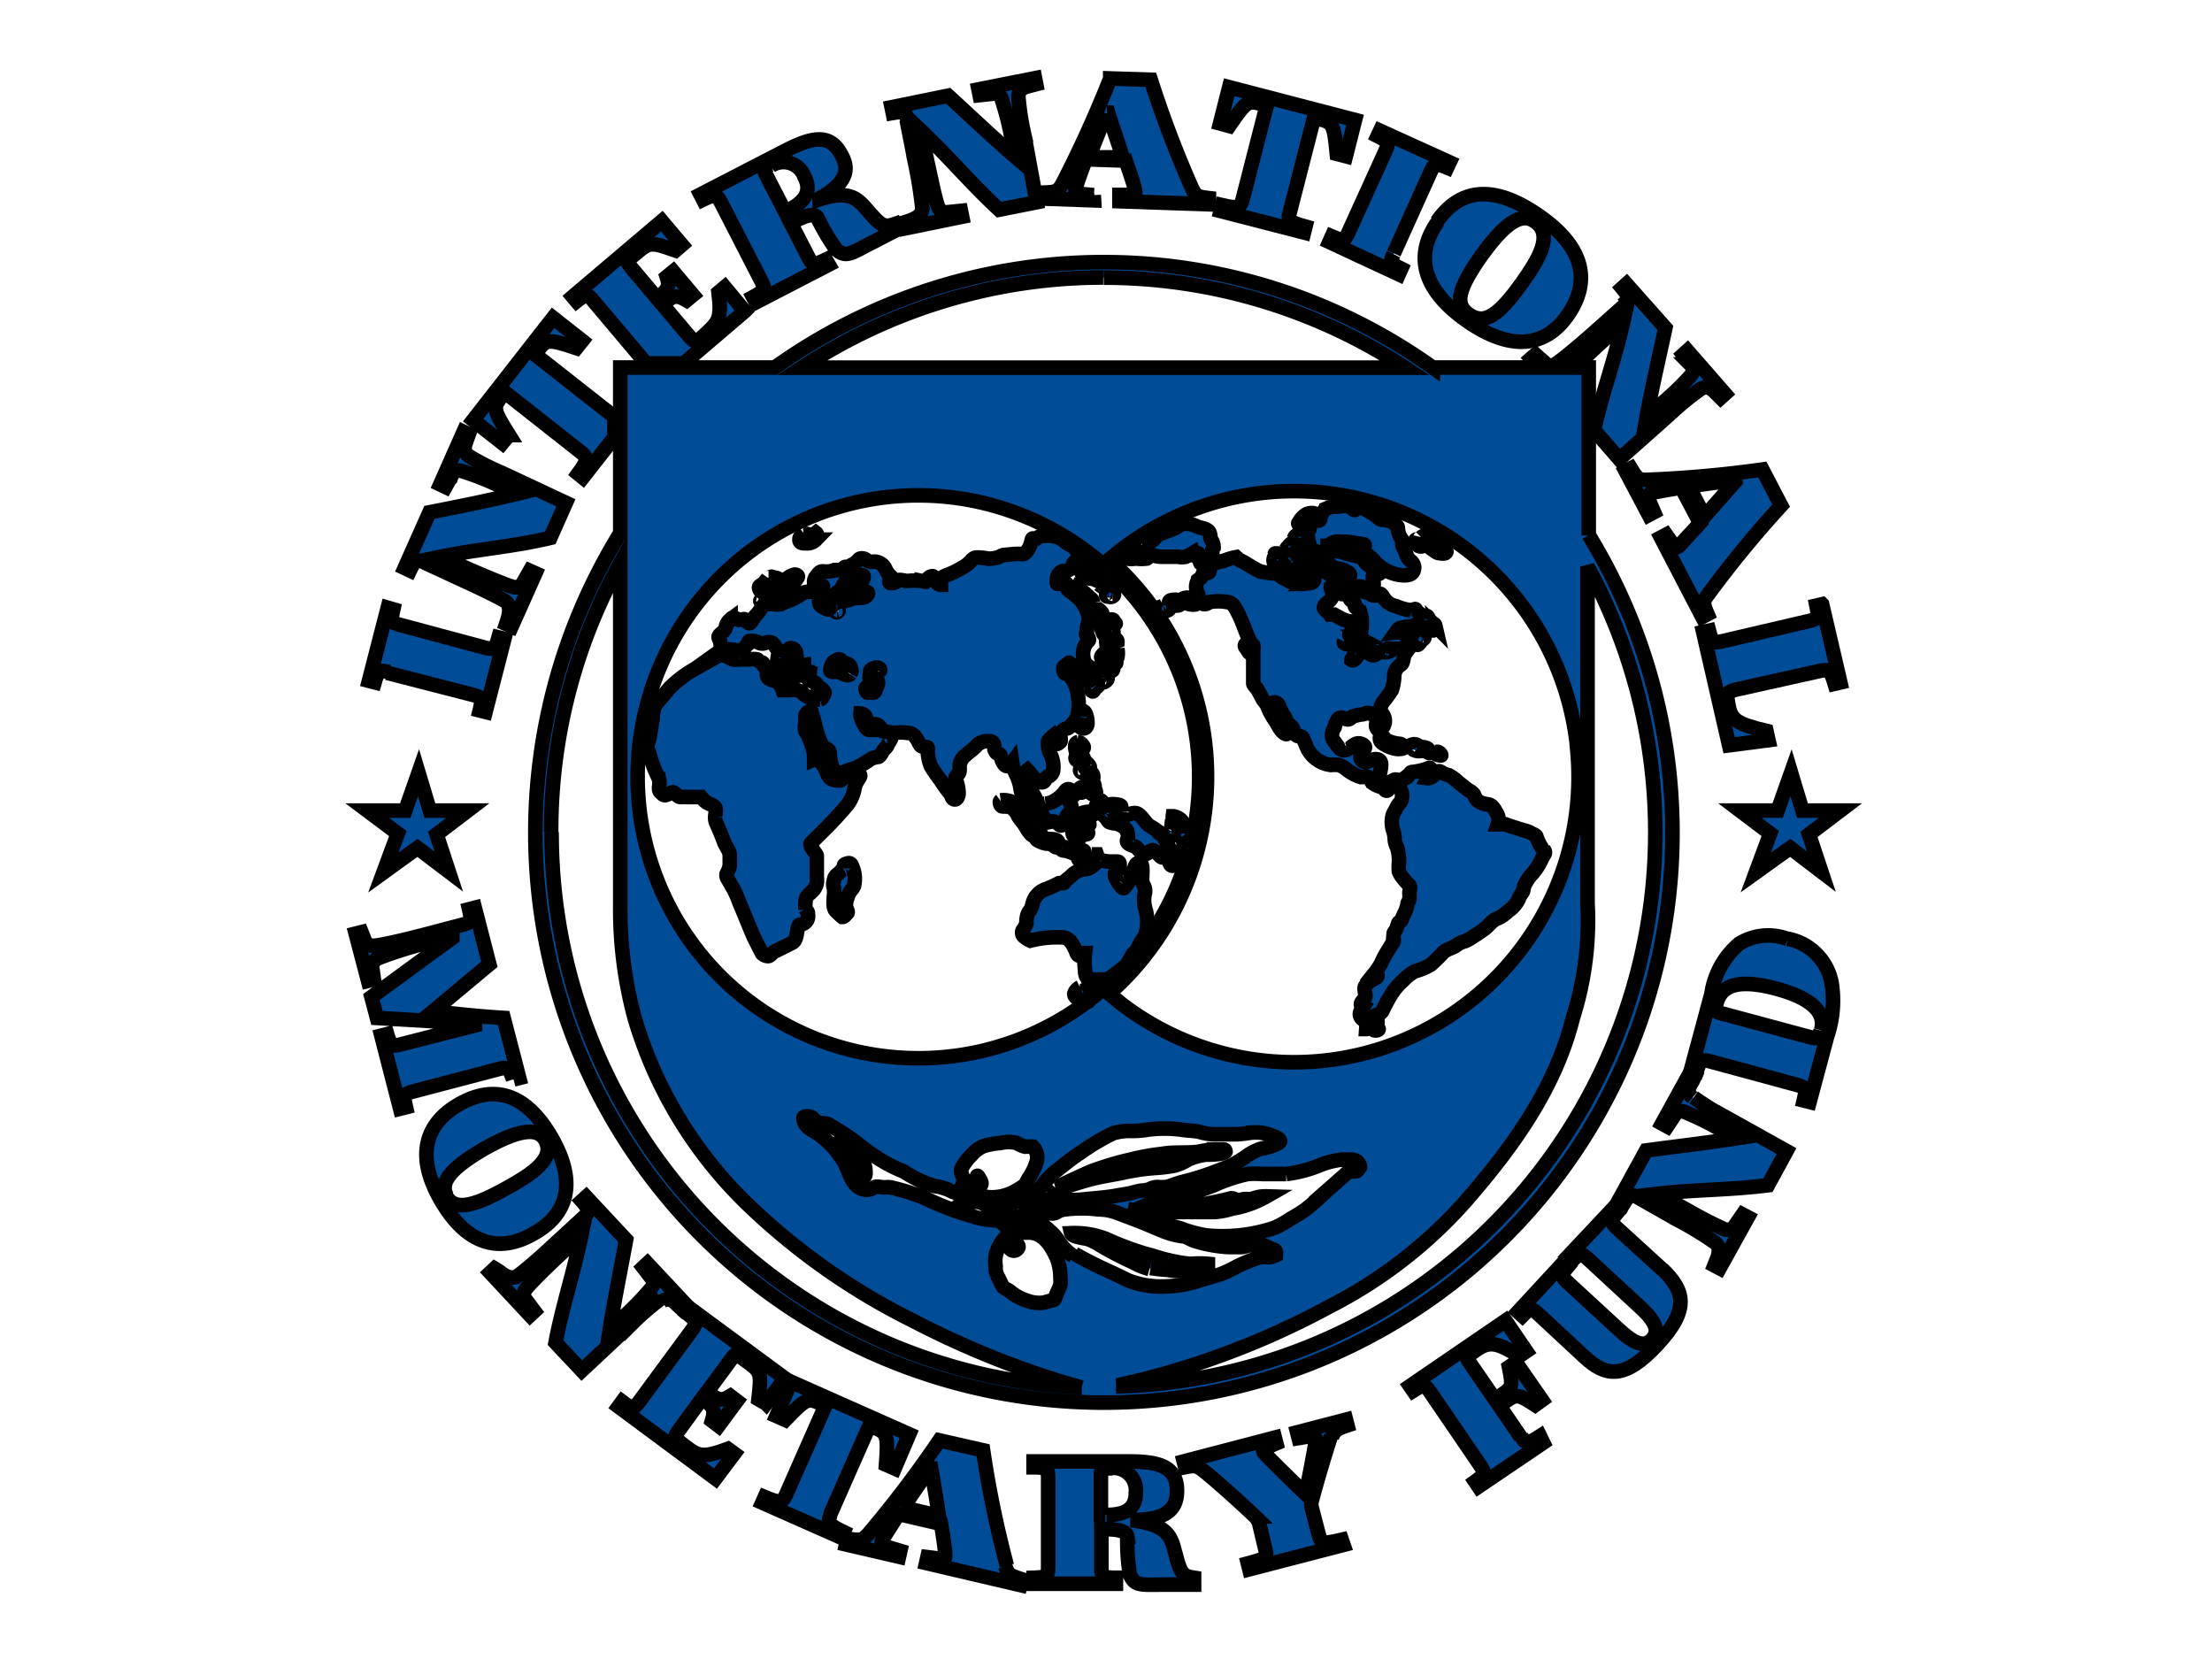 <?xml version="1.0" encoding="UTF-8"?>
<svg width="640" height="480" xmlns="http://www.w3.org/2000/svg" xmlns:svg="http://www.w3.org/2000/svg" xmlns:xlink="http://www.w3.org/1999/xlink">
 <!-- Created with SVG-edit - http://svg-edit.googlecode.com/ -->
 <title>test svg xdr</title>
 <defs>
  <symbol id="svg_3" xmlns:xlink="http://www.w3.org/1999/xlink" xmlns="http://www.w3.org/2000/svg">
   <defs>
    <style>.cls-1 {
                fill: none;
            }

            .cls-2 {
                clip-path: url(#clip-path);
            }

            .cls-3 {
                fill: #004c97;
            }

            .cls-4 {
                fill: url(#linear-gradient);
            }

            .cls-5 {
                fill: url(#linear-gradient-2);
            }

            .cls-6 {
                fill: url(#linear-gradient-3);
            }</style>
   </defs>
   <title>Artboard 1</title>
   <g class="cls-2">
    <g id="svg_2">
     <path d="m254.68,74.1l0.39,-0.1l-1.07,-4.11c-1.72,-0.1 -3.24,-0.28 -4.86,-0.44l0,0c1.21,-1 2.7,-2.26 3.88,-3.23l-1,-3.87l-0.39,0.1c0.19,0.81 0.12,0.92 -0.49,1.07l-2.67,0.7c-1.07,0.28 -2.78,0.68 -3.25,0.72s-0.62,-0.06 -0.76,-0.39l-0.21,-0.53l-0.4,0.1l0.85,3.23l0.4,-0.1l-0.09,-0.63a0.67,0.67 0 0 1 0.44,-0.84l0,0a30.27,30.27 0 0 1 3.15,-1l1.88,-0.49l0,0.12l-5.55,4.05l0.38,1.43l6.73,0.39l0,0.12l-5.09,1.3c-0.61,0.16 -0.7,0.1 -0.94,-0.7l-0.4,0.1l1.29,5l0.4,-0.1c-0.19,-0.81 -0.13,-0.9 0.47,-1.07l5.88,-1.54c0.61,-0.16 0.71,-0.12 1,0.7" class="cls-3"/>
     <path d="m256,84.68c2.38,-1.29 3.08,-3.49 1.29,-6.6s-4,-3.61 -6.32,-2.3s-3.06,3.51 -1.28,6.58s4,3.63 6.33,2.31m-5.91,-2.58c-0.49,-0.88 0.08,-1.81 2.58,-3.26c2.79,-1.57 3.76,-1.29 4.17,-0.57c0.7,1.29 -1,2.36 -2.65,3.27c-2.43,1.36 -3.61,1.53 -4.16,0.54" class="cls-3"/>
     <path d="m276.4,103.87l2.7,-6.1l0.41,0.18c0.79,0.35 0.87,0.49 0.72,2.51l0.59,0.26l1,-2.34l-8.11,-3.59l-1,2.34l0.61,0.27c1.41,-1.47 1.55,-1.51 2.34,-1.16l0.41,0.18l-2.7,6.1c-0.26,0.58 -0.5,0.56 -1.46,0.16l-0.17,0.38l5.41,2.39l0.17,-0.38c-0.94,-0.45 -1.15,-0.62 -0.89,-1.2" class="cls-3"/>
     <path d="m288.52,107.37a70,70 0 0 1 -1.63,-7.89l-3,-0.68a74.79,74.79 0 0 1 -4.92,6.46c-0.39,0.38 -0.5,0.41 -1.39,0.26l-0.09,0.4l3.63,0.84l0.09,-0.4l-0.93,-0.28c-0.39,-0.12 -0.43,-0.27 -0.25,-0.57s0.63,-1 1.06,-1.67l2.91,0.67c0.1,0.56 0.23,1.43 0.28,1.91s0,0.52 -0.4,0.47l-0.81,-0.1l-0.09,0.4l6.46,1.51l0.09,-0.4c-0.9,-0.28 -0.93,-0.36 -1.12,-0.9m-7,-4c0.49,-0.76 1.36,-2 1.83,-2.67l0.09,0c0.17,1 0.4,2.39 0.53,3.23l-2.45,-0.56z" class="cls-3"/>
     <path d="m310.81,98.6c0.18,-0.53 0.44,-0.62 1.07,-0.83l-0.1,-0.39l-3.35,0.87l0.1,0.39l0.85,-0.14c0.3,0 0.36,0.1 0.31,0.43s-0.38,2.17 -0.68,3.53l0,0c-0.85,-0.8 -2.26,-2.2 -2.76,-2.71c-0.19,-0.19 -0.21,-0.35 0,-0.43l0.75,-0.32l-0.1,-0.39l-6.25,1.63l0.1,0.39c0.61,-0.12 0.77,-0.12 1.17,0.18c0.74,0.56 2.65,2.27 3.61,3.19a1.11,1.11 0 0 1 0.31,0.54l0.4,1.68c0.16,0.59 0.09,0.66 -1.19,1l0.1,0.4l6.46,-1.67l-0.12,-0.35c-1.29,0.3 -1.39,0.27 -1.57,-0.32l-0.47,-1.8a1,1 0 0 1 0,-0.61c0.34,-1.29 1,-3.49 1.29,-4.34" class="cls-3"/>
     <path d="m323.77,98.58l-1.47,-2.15l0.58,-0.4c0.62,-0.43 0.85,-0.32 1.88,0.35l0.47,-0.34l-1.8,-2.58l-0.47,0.32c0.26,1.29 0.23,1.39 -0.4,1.83l-0.56,0.39l-1.78,-2.58c-0.19,-0.27 -0.17,-0.35 0.18,-0.59l0.36,-0.25c1,-0.7 1.61,-0.3 2.92,0.44l0.47,-0.32l-1.43,-2.09l-6.55,4.47l0.22,0.32c0.71,-0.45 0.81,-0.41 1.17,0.1l3.42,5c0.36,0.52 0.34,0.63 -0.34,1.12l0.23,0.34l4.44,-3l-0.22,-0.45c-0.88,0.57 -1,0.54 -1.29,0" class="cls-3"/>
     <path d="m333.49,87.11l-3.09,-2.81c-0.47,-0.43 -0.47,-0.54 0,-1.1l-0.3,-0.27l-3.1,3.29l0.3,0.27c0.53,-0.53 0.63,-0.52 1.1,-0.09l3.5,3.23c1.11,1 1.41,1.68 0.88,2.25s-1.2,0.34 -2.32,-0.7l-3.46,-3.18c-0.47,-0.43 -0.47,-0.54 0,-1.1l-0.3,-0.27l-3.12,3.37l0.3,0.27c0.53,-0.54 0.65,-0.53 1.11,-0.1l3.14,2.91c1.47,1.38 2.76,1.57 5,-0.83s1.9,-3.68 0.35,-5.17" class="cls-3"/>
     <path d="m342.08,64.49a3.79,3.79 0 0 0 -3.33,0.32a5.54,5.54 0 0 0 -1.9,3.42l-1.41,5.23l0.39,0.1c0.25,-0.8 0.35,-0.85 1,-0.68l5.88,1.59c0.61,0.17 0.66,0.26 0.47,1.07l0.4,0.1l1.2,-4.47a7.65,7.65 0 0 0 0.3,-3.75a3.79,3.79 0 0 0 -3,-2.95m2.26,6.28c-0.13,0.49 -0.31,0.58 -0.67,0.47l-6.3,-1.69c-0.27,-0.08 -0.28,-0.23 -0.17,-0.65c0.34,-1.29 1.59,-1.65 4.07,-1c3.14,0.84 3.32,2.05 3.1,2.86" class="cls-3"/>
     <path d="m246,46.27l5.89,1.51c0.61,0.16 0.67,0.25 0.47,1.07l0.4,0.1l1.29,-5l-0.4,-0.1c-0.23,0.83 -0.32,0.85 -0.94,0.7l-5.79,-1.55c-0.61,-0.16 -0.68,-0.23 -0.49,-1.07l-0.38,-0.11l-1.29,5l0.39,0.1c0.23,-0.8 0.34,-0.85 1,-0.7" class="cls-3"/>
     <path d="m254.37,30c-1.09,-1.73 -1.09,-1.87 -0.56,-2.58l0.27,-0.35l5.24,4.12c0.49,0.39 0.41,0.62 -0.21,1.46l0.32,0.26l2.17,-2.76l0,-1.42l-0.22,-0.14l-5.24,-4.11l0.27,-0.35c0.53,-0.68 0.68,-0.71 2.58,-0.08l0.4,-0.5l-2,-1.57l-5.48,7l2,1.57l0.46,-0.55z" class="cls-3"/>
     <path d="m294.48,13.59l-0.89,-0.09c-0.36,0 -0.43,-0.18 -0.32,-0.52s0.39,-1.14 0.67,-1.85l2.73,0.09c0.18,0.52 0.45,1.29 0.59,1.82s0.08,0.5 -0.28,0.53l-0.74,0l0,0.43l6.14,0.21l0,-0.42c-0.87,-0.1 -0.9,-0.17 -1.16,-0.67a73.12,73.12 0 0 1 -2.83,-7.43l-2.78,-0.09a78.2,78.2 0 0 1 -3.32,7.28c-0.28,0.44 -0.39,0.5 -1.21,0.53l0,0.41l3.42,0.12l-0.02,-0.35zm0.9,-5.65l0.08,0c0.31,1 0.77,2.28 1,3.06l-2.31,0c0.31,-0.84 0.88,-2.22 1.19,-3" class="cls-3"/>
     <path d="m305.88,7.32l0.47,0.1l-1.66,6.46c-0.16,0.61 -0.41,0.62 -1.41,0.39l-0.1,0.4l5.72,1.47l0.1,-0.4c-1,-0.28 -1.29,-0.43 -1.07,-1l1.66,-6.46l0.44,0.12c0.84,0.22 0.93,0.35 1.12,2.36l0.62,0.16l0.63,-2.48l-8.63,-2.24l-0.63,2.48l0.63,0.17c1.15,-1.68 1.29,-1.74 2.11,-1.53" class="cls-3"/>
     <path d="m315.06,17.57l2.52,-5.57c0.26,-0.57 0.35,-0.63 1.14,-0.3l0.17,-0.36l-4.77,-2.16l-0.17,0.36c0.75,0.38 0.79,0.47 0.52,1.06l-2.52,5.53c-0.26,0.57 -0.36,0.61 -1.14,0.28l-0.17,0.38l4.76,2.21l0.17,-0.38c-0.76,-0.38 -0.79,-0.47 -0.53,-1" class="cls-3"/>
     <path d="m318.08,15.4c-1.57,2.2 -1.16,4.56 1.94,6.75s5.48,1.82 7,-0.39s1.19,-4.56 -2,-6.77s-5.45,-1.82 -7,0.4m3.13,2.23c1.86,-2.58 2.88,-2.75 3.61,-2.22c1.29,0.89 0.18,2.65 -0.89,4.16c-1.62,2.27 -2.58,2.91 -3.63,2.21s-0.8,-1.74 0.9,-4.15" class="cls-3"/>
     <path d="m332.38,33.07c-0.53,0 -0.63,-0.09 -1.06,-0.79l-0.36,0.19l1.59,3l0.36,-0.19l-0.35,-0.81c-0.14,-0.34 0,-0.47 0.28,-0.53s1.17,-0.22 1.94,-0.34l1.29,2.42c-0.36,0.41 -1,1.07 -1.29,1.41s-0.4,0.32 -0.61,0l-0.43,-0.61l-0.36,0.19l2.84,5.44l0.36,-0.19c-0.34,-0.81 -0.3,-0.87 0,-1.29a73,73 0 0 1 5.05,-6.14l-1.29,-2.47a78.16,78.16 0 0 1 -8,0.71m6.17,0l0,0.08l-2.14,2.42l-1.07,-2.05c0.88,-0.14 2.36,-0.34 3.19,-0.44" class="cls-3"/>
     <path d="m344.44,41.58l-0.39,0.09c0.17,0.83 0.09,0.92 -0.52,1.06l-5.93,1.38c-0.62,0.14 -0.71,0.09 -0.92,-0.72l-0.4,0.09l1.78,7.75l2.7,-0.35l-0.14,-0.63c-2,-0.47 -2.4,-0.76 -2.58,-1.65s-0.16,-1 0.45,-1.17l5.81,-1.29c0.62,-0.14 0.74,0 1,0.88l0.39,-0.09l-1.25,-5.35z" class="cls-3"/>
     <path d="m272,96.28l1.29,-1.73l-6.46,-4.75l-0.23,0.32c0.66,0.52 0.67,0.63 0.3,1.15l-3.6,4.88c-0.38,0.5 -0.47,0.53 -1.17,0l-0.25,0.34l6.65,4.92l1.29,-1.71l-0.44,-0.32c-1.68,0.62 -2,0.52 -2.86,-0.13s-0.87,-0.66 -0.45,-1.21l1.55,-2.12l0,0c0.72,0.53 0.92,0.68 0.67,1.54l0.45,0.34l1.26,-1.7l-0.45,-0.34c-0.67,0.41 -0.87,0.25 -1.59,-0.28l0,0l1.69,-2.29c0.23,-0.31 0.28,-0.34 0.62,-0.09l0.41,0.3c1,0.71 1,0.79 0.8,2.58l0.52,0.3z" class="cls-3"/>
     <path d="m270.54,21.53l-1.37,-1.65l-0.43,0.36c0.22,1.78 0,2 -0.79,2.75s-0.84,0.7 -1.29,0.17l-1.76,-2.08l0,0c0.68,-0.58 0.88,-0.74 1.65,-0.3l0.44,-0.36l-1.36,-1.61l-0.44,0.36c0.25,0.75 0,0.9 -0.65,1.49l0,0l-1.83,-2.17c-0.25,-0.3 -0.26,-0.35 0,-0.62l0.39,-0.32c0.92,-0.77 1,-0.77 2.69,-0.18l0.44,-0.38l-1.38,-1.63l-6.11,5.17l0.26,0.31c0.66,-0.52 0.77,-0.5 1.17,0l3.6,4.26l2.58,0l4.19,-3.57z" class="cls-3"/>
     <path d="m268.89,14.05l2.78,5.4c0.28,0.56 0.25,0.67 -0.56,1.11l0.19,0.36l5,-2.58l-0.2,-0.34c-0.84,0.4 -0.93,0.36 -1.21,-0.19l-1.19,-2.31l0.25,-0.13c0.38,-0.19 1.29,-0.67 1.57,-0.25a14.66,14.66 0 0 0 1.29,2.18c0.67,0.58 1,0.28 2.42,-0.45l1.83,-0.94l-0.19,-0.36c-0.74,0.25 -0.92,0.22 -1.91,-0.93c-0.66,-0.75 -1.21,-1.43 -3.28,-0.75l0,-0.07c2,-1.11 2,-2.09 1.47,-3c-0.83,-1.6 -2.25,-1.07 -4,-0.17l-5.65,2.91l0.18,0.35c0.83,-0.4 0.94,-0.35 1.23,0.21m3.42,-2.51a1.53,1.53 0 0 1 2.31,0.75c0.39,0.76 0.31,1.54 -1.06,2.25l-0.27,0.14l-1.31,-2.53c-0.17,-0.34 -0.16,-0.45 0.28,-0.68" class="cls-3"/>
     <path d="m300.06,106.49c-0.25,-1 -0.43,-1.83 -2.58,-2.17l0,-0.08c2.29,-0.06 2.71,-1 2.71,-2c0,-1.81 -1.5,-2 -3.47,-2l-6.37,0l0,0.4c0.92,0 1,0.12 1,0.75l0,6.07c0,0.63 -0.09,0.71 -1,0.74l0,0.41l5.65,0l0,-0.41c-0.93,0 -1,-0.1 -1,-0.74l0,-2.58l0.27,0c0.43,0 1.43,0 1.51,0.5a14.66,14.66 0 0 0 0.17,2.58c0.34,0.83 0.74,0.71 2.36,0.71l2.05,0l0,-0.47c-0.76,-0.12 -0.92,-0.22 -1.29,-1.71m-4.79,-2.58l-0.31,0l0,-2.73c0,-0.38 0.06,-0.47 0.57,-0.47a1.53,1.53 0 0 1 1.82,1.69c0,0.87 -0.44,1.5 -2,1.5" class="cls-3"/>
     <path d="m281.64,8.42l0.59,3a30.09,30.09 0 0 1 0.49,3.08c0,0.49 -0.52,0.7 -0.87,0.83l-0.36,0.12l0.08,0.4l3.88,-0.79l-0.08,-0.4l-0.88,0.09a0.61,0.61 0 0 1 -0.72,-0.47l0,0c-0.16,-0.41 -0.49,-2 -0.71,-3l-0.43,-2.11l0,0c1.91,1.8 3.41,3.61 5.36,5.41l2.57,-0.51l-0.85,-4.63a18.09,18.09 0 0 1 -0.4,-2.58c0,-0.62 0.49,-0.67 0.83,-0.77l0.39,-0.1l-0.08,-0.41l-3.88,0.77l0.08,0.39l0.84,-0.09a0.57,0.57 0 0 1 0.7,0.4a0.13,0.13 0 0 0 0,0.05a20.14,20.14 0 0 1 0.65,2.58l0.27,1.29l0,0c-1.51,-1.29 -3.26,-2.95 -4.62,-4.19l-3.88,0.79l0.08,0.39c0.83,-0.14 0.92,-0.06 1,0.56" class="cls-3"/>
     <path d="m325.06,24.75l-0.28,-0.26l-0.31,0.27l0.23,0.26l0.68,0l-0.32,-0.28" class="cls-3"/>
     <path d="m330.9,21.11l-2.25,2c-0.77,0.68 -1.88,1.61 -2.34,1.93l1.49,0l1.39,-1.29l1.6,-1.46l0,0c-0.58,2.58 -1.41,4.78 -2,7.36l1.74,2l3.53,-3.13a18.09,18.09 0 0 1 2.05,-1.67c0.54,-0.31 0.84,0.09 1.09,0.32l0.28,0.28l0.3,-0.27l-2.58,-2.95l-0.3,0.27l0.5,0.67a0.57,0.57 0 0 1 0,0.8l0,0a20,20 0 0 1 -2,1.91l-1,0.9l0,0c0.36,-2 0.9,-4.3 1.29,-6.11l-2.67,-3l-0.3,0.27c0.54,0.65 0.52,0.76 0,1.17" class="cls-3"/>
     <path d="m335.55,75.34c-0.47,-0.41 -0.19,-0.81 0,-1.12l0.17,-0.36l-0.35,-0.2l-1.91,3.46l0.35,0.19l0.47,-0.7a0.57,0.57 0 0 1 0.75,-0.28l0,0a20.06,20.06 0 0 1 2.34,1.14l1.19,0.66l0,0c-2,0.31 -4.35,0.58 -6.19,0.83l-1.93,3.51l0.35,0.19c0.43,-0.72 0.54,-0.75 1.1,-0.44l2.58,1.46a23.78,23.78 0 0 1 2.66,1.61c0.36,0.32 0.21,0.84 0.06,1.19l-0.14,0.35l0.36,0.19l1.94,-3.49l-0.36,-0.19l-0.5,0.72a0.61,0.61 0 0 1 -0.82,0.26l0,0a30.25,30.25 0 0 1 -2.67,-1.39l-1.88,-1l0,0c2.58,-0.3 5,-0.26 7.6,-0.59l1.28,-2.34l-4.12,-2.29a18,18 0 0 1 -2.25,-1.38" class="cls-3"/>
     <path d="m264.87,89.27c0.53,-0.32 0.84,0.06 1.09,0.3l0.3,0.27l0.3,-0.27l-2.7,-2.88l-0.29,0.27l0.52,0.67a0.57,0.57 0 0 1 0,0.8l0,0a20.05,20.05 0 0 1 -1.81,1.87l-1,0.91l0,0c0.31,-2 0.79,-4.31 1.12,-6.14l-2.74,-2.93l-0.3,0.27c0.56,0.63 0.54,0.75 0.08,1.17l-2.18,2c-0.8,0.75 -2,1.78 -2.36,2s-0.87,-0.06 -1.15,-0.31l-0.37,-0.23l-0.3,0.28l2.73,2.92l0.3,-0.28l-0.54,-0.72a0.61,0.61 0 0 1 0,-0.86l0,0c0.27,-0.35 1.39,-1.45 2.2,-2.2l1.57,-1.47l0,0c-0.52,2.58 -1.29,4.81 -1.78,7.4l1.8,1.91l3.44,-3.21a18.09,18.09 0 0 1 2,-1.72" class="cls-3"/>
     <path d="m248.58,38.73l2.75,1.27c1,0.45 2.42,1.14 2.79,1.38s0.27,0.83 0.17,1.19l-0.12,0.36l0.38,0.17l1.63,-3.64l-0.38,-0.17l-0.44,0.77a0.61,0.61 0 0 1 -0.8,0.31l0,0c-0.43,-0.12 -1.87,-0.72 -2.88,-1.16l-2,-0.88l0,0c2.58,-0.53 4.94,-0.68 7.52,-1.29l1.07,-2.4l-4.28,-2a18.09,18.09 0 0 1 -2.36,-1.19c-0.5,-0.36 -0.26,-0.8 -0.16,-1.12l0.14,-0.38l-0.36,-0.17l-1.6,3.6l0.36,0.17l0.41,-0.74a0.57,0.57 0 0 1 0.73,-0.34l0,0a20.14,20.14 0 0 1 2.43,0.94l1.42,0.59l0,0c-1.94,0.47 -4.29,0.94 -6.09,1.29l-1.7,3.81l0.36,0.17c0.36,-0.75 0.47,-0.79 1.06,-0.53" class="cls-3"/>
     <polygon points="247.25 55.7 248.16 53.11 248.94 55.7 251.54 55.7 249.4 57.33 250.24 59.88 248.09 58.25 245.75 59.94 246.74 57.27 244.64 55.7 247.25 55.7" class="cls-3"/>
     <polygon points="341.39 55.7 342.31 53.11 343.09 55.7 345.69 55.7 343.54 57.33 344.39 59.88 342.25 58.25 339.89 59.94 340.88 57.27 338.8 55.7 341.39 55.7" class="cls-3"/>
     <path d="m328.43,36.87l0,-11.49l-10.7,0a38.91,38.91 0 0 0 -45.13,0l-10.6,0l0,11.33a39,39 0 1 0 66.43,0.13m-0.83,14.29a19.52,19.52 0 0 1 -30.47,18.34q-0.57,-0.39 -1.1,-0.83l-0.5,-0.41a19.78,19.78 0 0 0 0,-29.71l0.23,-0.19l0.63,-0.5a19.52,19.52 0 0 1 31.22,13.31m-22.27,31.14a2.05,2.05 0 0 1 -0.43,0c-0.17,0 -0.32,0.06 -0.49,0.08s-0.36,-0.17 -0.56,-0.12l-0.47,0.12l-1.29,0.27a12.34,12.34 0 0 1 -1.81,0.08a8.53,8.53 0 0 1 -1,0a2.06,2.06 0 0 1 -1,-0.1a4.6,4.6 0 0 1 1,-0.31a8.93,8.93 0 0 0 1.11,-0.19a23.36,23.36 0 0 0 2.32,-0.77a11.31,11.31 0 0 1 2.32,-0.77a6.55,6.55 0 0 1 1,0l1.64,0a9,9 0 0 0 2.38,-0.63a5.63,5.63 0 0 1 1.41,-0.35l0.7,0a0.47,0.47 0 0 1 0.3,0.08c0.09,0 0.36,0.36 0.25,0.47s-0.14,0.25 -0.31,0.25l-0.38,0c-0.1,0 -0.27,0.19 -0.35,0.26l-1.14,1a20.75,20.75 0 0 1 -1.54,1.35a9.3,9.3 0 0 1 -1,0.62a7.18,7.18 0 0 1 -1.1,0.62a11.28,11.28 0 0 1 -2.44,0.53a11.49,11.49 0 0 1 -2.27,0a8.81,8.81 0 0 1 -1.74,-0.47c-0.62,-0.18 -1.29,-0.35 -1.83,-0.57s-1.19,-0.53 -1.78,-0.75a16.57,16.57 0 0 0 2.24,0.19l3.73,0a5.45,5.45 0 0 0 1.16,-0.23a7.13,7.13 0 0 0 2.36,-0.84a2.46,2.46 0 0 0 -1,0.18m-10.17,-14.42a19.26,19.26 0 1 1 6.55,-14.47a19.26,19.26 0 0 1 -6.55,14.47m0,-48.63a37.71,37.71 0 0 1 20.67,6.16l-41.37,0a37.71,37.71 0 0 1 20.67,-6.17m-37.87,37.95a37.7,37.7 0 0 1 4.74,-18.4l0,23.43a28.43,28.43 0 0 0 1,7.75a29.22,29.22 0 0 0 7.75,12.71a45.36,45.36 0 0 0 11.25,7.91a61.25,61.25 0 0 0 9.57,4q1,0.32 2.08,0.61a38,38 0 0 1 -36.36,-38m35.79,29a3.38,3.38 0 0 1 -1,-1a2.76,2.76 0 0 0 -0.52,-0.63c-0.22,-0.18 -0.45,-0.47 -0.75,-0.49s-0.66,0 -1,0c-0.1,0 -0.22,-0.21 -0.28,-0.27a1.49,1.49 0 0 0 -0.36,-0.28l-0.35,-0.23c-0.18,-0.13 -0.18,-0.22 -0.35,0a6.69,6.69 0 0 1 0.77,0.92c0.09,0.13 0,0.39 0.23,0.39a4.75,4.75 0 0 1 0.77,0c0.88,0.13 1.38,1 1.72,1.77a3.63,3.63 0 0 1 0.23,1.29a3.14,3.14 0 0 1 0,0.5a3.8,3.8 0 0 1 -0.25,0.58s-0.13,0.44 -0.19,0.45l-0.7,0.19a2.36,2.36 0 0 1 -1.17,-0.14a3.28,3.28 0 0 1 -1.17,-0.65c-0.12,-0.08 -0.44,-0.23 -0.5,-0.36l-0.38,-0.77a1.29,1.29 0 0 1 -0.08,-0.56a2.36,2.36 0 0 1 0,-0.71a2.58,2.58 0 0 1 0.68,-1.29c0.12,0.23 0.16,0.47 0.26,0.7a0.32,0.32 0 0 0 0.56,0.1c0.23,-0.22 -0.18,-0.43 -0.3,-0.56a0.35,0.35 0 0 1 -0.09,-0.3a0.4,0.4 0 0 0 -0.13,-0.35a5.17,5.17 0 0 0 -0.56,-0.58c-0.13,-0.12 -0.47,-0.32 -0.5,-0.49s-0.1,-0.67 -0.34,-0.36s0,0.41 0.09,0.67a4.86,4.86 0 0 1 -1.29,-0.27c-0.38,-0.1 -0.75,-0.23 -1.12,-0.35a19.87,19.87 0 0 1 -2.13,-0.89a16.38,16.38 0 0 0 -2.31,-0.72a1.29,1.29 0 0 0 -0.45,0c-0.19,0 -0.54,-0.12 -0.71,0a1,1 0 0 1 -0.52,0.16a1.1,1.1 0 0 1 -0.59,-0.21c-0.61,-0.47 -0.66,-1.37 -1.14,-2a6.32,6.32 0 0 0 -1.68,-1.68c-0.26,-0.14 -0.76,-0.43 -0.85,-0.72s-0.13,-0.41 0.13,-0.41a0.58,0.58 0 0 1 0.58,0.27c0.23,0.27 0.71,0.13 1,0.3l1.06,0.66c0.71,0.44 1.29,1 2,1.45a10.45,10.45 0 0 0 2.05,1.09a8.1,8.1 0 0 0 2.12,1a3.35,3.35 0 0 1 1.17,0.36c0.21,0.1 0.3,0.12 0.45,0a1.16,1.16 0 0 0 0.3,-0.5a0.88,0.88 0 0 1 0.17,-0.22l-0.14,-0.22a1.29,1.29 0 0 1 -0.14,-0.54a2.16,2.16 0 0 1 0.31,-0.54a2.78,2.78 0 0 1 0.39,-0.45a2.17,2.17 0 0 1 0.84,-0.63a5.17,5.17 0 0 1 1.14,-0.21a2.43,2.43 0 0 1 1.14,0a2.07,2.07 0 0 0 0.57,0.25a4.42,4.42 0 0 1 0.53,0a1.07,1.07 0 0 1 0.27,1a4.16,4.16 0 0 1 -0.56,1.17c-0.12,0.16 -0.17,0.4 -0.32,0.5a6.25,6.25 0 0 1 -0.67,0.41a3.24,3.24 0 0 1 -1.38,0.38a2.36,2.36 0 0 1 -0.7,-0.06c-0.14,0 -0.56,0 -0.58,-0.18s0.19,-0.41 0.36,-0.57s-0.09,-0.47 -0.17,-0.61s-0.13,0.09 -0.13,0.16l0,0.25l-0.43,0.43s-0.13,0.1 -0.13,0.16l0,0.27a2.84,2.84 0 0 1 -0.34,0.4c0.35,0.17 0.71,0 1.09,0.09c0.16,0 0.34,0.17 0.49,0.17l1.45,0c0.14,0 0.31,-0.17 0.49,-0.19a3,3 0 0 0 1,-0.4a1.43,1.43 0 0 0 0.49,-0.26c0.14,-0.16 0.28,-0.3 0.41,-0.45a5.88,5.88 0 0 1 0.79,-0.87c0.61,-0.49 1.23,-1 1.87,-1.41a15.5,15.5 0 0 1 2.21,-1.31a4.13,4.13 0 0 1 1.12,-0.16a6.4,6.4 0 0 0 1.29,-0.09a9,9 0 0 1 2.22,0c0.45,0.08 0.94,0.06 1.38,0.18a3.76,3.76 0 0 0 1.23,0.14l1.19,0c0.4,0 0.79,-0.09 1.17,-0.12a2.87,2.87 0 0 1 1.06,0.13c0.22,0.08 1.12,0.34 0.66,0.61a3.71,3.71 0 0 1 -1.15,0.36a3.61,3.61 0 0 0 -1,0.5a8.44,8.44 0 0 1 -1,0.62c-0.38,0.16 -0.74,0.31 -1.11,0.44a18.5,18.5 0 0 1 -2.25,0.71c-0.4,0.09 -0.76,0.26 -1.16,0.36a2.88,2.88 0 0 1 -0.59,0a1.21,1.21 0 0 0 -0.58,0.16a2.25,2.25 0 0 1 -0.57,0.09a5.84,5.84 0 0 0 -0.59,0.14c-0.39,0.1 -0.8,0.14 -1.2,0.22c-0.77,0.13 -1.57,0.17 -2.34,0.26a9.78,9.78 0 0 1 -1.16,0l-0.52,0a2.25,2.25 0 0 1 -0.56,0c-0.43,-0.09 -0.65,0.18 -1,0.28a2,2 0 0 0 -0.52,0.26c-0.18,0.12 0.35,0.3 0.38,0.31a7,7 0 0 0 1.29,0.08a0.63,0.63 0 0 0 0.45,-0.08a1.29,1.29 0 0 1 0.57,-0.19a9,9 0 0 1 2.26,0a3.76,3.76 0 0 1 1.29,0.23l1.14,0.43c0.71,0.26 1.38,0.57 2.09,0.85a5.48,5.48 0 0 0 1.21,0.32c0.32,0 0.62,0.26 0.93,0.34a9.45,9.45 0 0 0 2.31,0.41l0.84,0c0.28,0 0.54,-0.18 0.84,-0.13a2.79,2.79 0 0 0 0.66,0a2.58,2.58 0 0 1 0.49,0.22c0.32,0.13 0.45,0.09 0.38,0.47a1.57,1.57 0 0 1 -0.47,0.14a2.88,2.88 0 0 0 -0.63,0a11.51,11.51 0 0 0 -1.57,0.63a8.45,8.45 0 0 1 -1.15,0.54l-1.39,0.41a7.75,7.75 0 0 1 -2.31,0.41a6.23,6.23 0 0 1 -2.58,-0.4l-1.12,-0.54a28.67,28.67 0 0 1 -2.58,-1.29m2.95,9c1.43,-0.3 2.86,-0.67 4.25,-1.1a55.55,55.55 0 0 0 10.27,-4.28a31.81,31.81 0 0 0 9.34,-7.2c3.26,-3.73 6.17,-7.75 7.38,-12.58a22,22 0 0 0 1,-7.83l0,-23.04a37.93,37.93 0 0 1 -32.35,56.11" class="cls-3"/>
     <path d="m298.37,87a11.82,11.82 0 0 0 1.19,0.13a3.88,3.88 0 0 0 1.54,0a7.47,7.47 0 0 1 1.21,-0.23l0,-0.18a6.6,6.6 0 0 0 -1.17,0a8.78,8.78 0 0 1 -1.51,-0.25c-0.5,-0.09 -1,-0.3 -1.57,-0.43a21.12,21.12 0 0 1 -2.77,-1.04a6,6 0 0 0 -2.36,-0.38c0.06,0.25 0.9,0.34 1.11,0.39a4.35,4.35 0 0 1 0.94,0.47a23.54,23.54 0 0 0 2.12,1.1a5.34,5.34 0 0 0 1.2,0.49" class="cls-3"/>
     <path d="m277.83,78.8a3,3 0 0 0 -0.72,-0.58c-0.13,0.19 0.41,0.52 0.54,0.63s0.75,0.76 0.63,1.07c-0.08,-0.14 -0.21,-0.17 -0.23,0a1.29,1.29 0 0 0 0.09,0.39a1.82,1.82 0 0 0 0.19,0.43a0.28,0.28 0 0 0 0.49,-0.14a1.82,1.82 0 0 0 -0.28,-1.12a5.58,5.58 0 0 0 -0.7,-0.7" class="cls-3"/>
     <path d="m291.89,81.65c0.75,-0.23 1.47,-0.47 2.22,-0.68s1.53,-0.32 2.29,-0.47a15.26,15.26 0 0 1 2.4,-0.35a10.34,10.34 0 0 0 1.2,-0.15a3.41,3.41 0 0 0 0.94,-0.41a4.17,4.17 0 0 1 1.29,-0.35a4.94,4.94 0 0 0 1.06,-0.08s0.25,-0.08 0.23,-0.13s0,-0.14 -0.17,-0.14l-0.63,0a7.66,7.66 0 0 0 -1.07,0.16c-0.83,0.1 -1.64,0 -2.47,0.14a16.79,16.79 0 0 0 -2.17,0.39a21.11,21.11 0 0 0 -2.71,0.81c-0.88,0.38 -1.74,0.79 -2.58,1.19c0,0.1 0.13,0.09 0.21,0" class="cls-3"/>
     <path d="m273.26,40a1.29,1.29 0 0 1 0.7,-0.45c0.1,0 0.26,0.06 0.22,0.17s-0.18,0.21 -0.22,0.34a2.32,2.32 0 0 1 -0.39,0.84c-0.13,0.16 0.06,0.17 -0.19,0.26a1.11,1.11 0 0 0 -0.36,0.18a0.56,0.56 0 0 1 -0.34,0.12c-0.14,0 -0.26,-0.17 -0.39,-0.17s-0.3,0 -0.3,-0.08a0.74,0.74 0 0 1 0.25,-0.36c0.13,-0.12 0.49,0 0.75,-0.12s0.21,-0.52 0.26,-0.74" class="cls-3"/>
     <path d="m271.68,41.23c0.1,0 0.21,0.06 0.06,0.13s-0.19,0 -0.06,-0.13" class="cls-3"/>
     <path d="m295.31,39.45a7.75,7.75 0 0 0 -0.94,-0.65c-0.34,-0.21 -0.56,-0.53 -0.89,-0.76a2.89,2.89 0 0 1 -0.41,-0.39c-0.12,-0.12 -0.32,-0.16 -0.45,-0.26a1.82,1.82 0 0 0 -1,-0.49a3.68,3.68 0 0 0 -0.5,0a0.71,0.71 0 0 0 -0.57,0.18l-0.26,0c-0.06,0 -0.09,0.21 -0.1,0.25a1.93,1.93 0 0 1 -0.22,0.52c-0.1,0.13 -0.21,0.3 -0.39,0.3a3.5,3.5 0 0 0 -0.65,0l-0.59,0.06c-0.17,0 -0.31,0.14 -0.47,0.17a2.08,2.08 0 0 1 -0.63,0.08a4.71,4.71 0 0 0 -0.63,-0.08c-0.27,0 -0.31,0 -0.49,0.16a2.12,2.12 0 0 1 -0.44,0.4a7.25,7.25 0 0 1 -1.12,0.59a1.8,1.8 0 0 0 -0.56,0.27c-0.26,0.21 0,0.21 0,0.45c-0.18,0 -0.26,-0.12 -0.38,-0.25s-0.13,-0.35 -0.19,-0.34a0.41,0.41 0 0 0 -0.35,0.21c-0.12,0.22 -0.14,0.17 -0.39,0.12a4.26,4.26 0 0 0 -1,0c-0.18,0 -0.61,-0.16 -0.72,0s-0.25,0.12 -0.43,0.14s0,-0.38 0,-0.47a1.55,1.55 0 0 1 -0.34,-0.47a0.84,0.84 0 0 0 -0.88,-0.52a0.56,0.56 0 0 1 -0.45,-0.13c-0.16,-0.13 -0.44,-0.14 -0.53,0a1.29,1.29 0 0 1 -0.41,0.32c-0.08,0 -0.12,0.12 -0.19,0.16s-0.19,0 -0.28,0s-0.26,0.22 -0.43,0.22a3.22,3.22 0 0 0 -0.65,0.09a2.07,2.07 0 0 1 -0.5,0c-0.21,0 -0.31,0.18 -0.44,0.34a0.57,0.57 0 0 0 -0.14,0.45c0,0.21 0.27,0.18 0.43,0.19s0.17,0 0.17,0.06l0,0.26c0,0.19 -0.21,0.27 -0.21,0.45s0.85,0.13 1,0s0,-0.17 0.1,-0.23a0.56,0.56 0 0 1 0.22,-0.16c0.18,-0.09 0.21,-0.34 0.32,-0.49a2.25,2.25 0 0 1 0.89,-0.63c0.12,0 0.47,0 0.47,0.08a0.57,0.57 0 0 1 -0.26,0.5c-0.13,0 -0.4,-0.08 -0.52,0s-0.3,0 -0.41,0.28s-0.12,0.14 0,0.25s0.1,0.19 0.08,0.19a1.9,1.9 0 0 0 0.56,0a1.91,1.91 0 0 1 0.57,-0.14c0.23,0 0.39,0 0.21,0.25s-0.71,0.12 -1,0.22a4,4 0 0 1 -0.61,0.18a0.79,0.79 0 0 0 -0.52,0.12a5.75,5.75 0 0 0 -0.43,0.39c-0.13,0.13 -0.44,-0.1 -0.53,-0.16c-0.4,-0.22 0,-0.75 -0.25,-1s-0.4,0 -0.52,0a0.87,0.87 0 0 0 -0.54,0.09a4.16,4.16 0 0 1 -1,0.54a3,3 0 0 0 -0.5,0.21a1.8,1.8 0 0 1 -0.57,0l-0.45,0c-0.16,0 -0.26,0.14 -0.4,0.39a2.14,2.14 0 0 1 -0.31,0.39c-0.16,0.16 -0.21,0.34 -0.36,0.49s-0.31,-0.19 -0.39,-0.23s-0.41,0.09 -0.53,0s-0.27,-0.22 -0.44,0a0.85,0.85 0 0 0 -0.32,0.47a0.63,0.63 0 0 1 -0.22,0.4c-0.13,0.13 -0.35,0.25 -0.27,0.43a1,1 0 0 1 0.12,0.57c0,0.25 0.35,0.18 0.5,0.18a7,7 0 0 1 0.8,0.1c0.31,0 0.26,-0.08 0.43,-0.3s0.16,-0.12 0.19,-0.19s-0.06,-0.16 0.08,-0.17a1.26,1.26 0 0 1 0.54,0.06a0.53,0.53 0 0 0 0.5,0.08a0.57,0.57 0 0 1 0.53,0c0.14,0.14 0.22,0.31 0.35,0.45s0,0.4 0,0.54a0.44,0.44 0 0 0 0,0.27a0.44,0.44 0 0 1 0.16,0.32c0,0.21 0,0.25 -0.19,0.38s0,0.23 0,0.28a0.94,0.94 0 0 0 0.65,-0.3l0.08,0.27c0.32,-0.32 0.3,-0.56 0.3,-1c0,-0.14 -0.23,-0.22 -0.23,-0.41l0,-0.26c0,-0.17 0,-0.19 0.13,-0.19c0.44,0 0.39,0.57 0.39,0.88a5,5 0 0 1 -0.06,1c0.22,0 0.74,0 0.81,-0.3s-0.06,-0.3 -0.06,-0.41s0.22,-0.06 0.32,-0.06a1.38,1.38 0 0 0 -0.1,0.57c0,0.08 -0.1,0.08 -0.09,0.17a0.94,0.94 0 0 0 0,0.3c0.09,0.12 0.38,0.13 0.49,0.23a0.3,0.3 0 0 1 0.12,0.25c0,0.16 0.09,0 0.21,0.08s0.32,0.28 0.28,0.38s-0.16,0.38 -0.31,0.43a1.37,1.37 0 0 1 -0.52,-0.09a1.45,1.45 0 0 1 -0.57,-0.26a1.07,1.07 0 0 0 -0.45,-0.3a1.36,1.36 0 0 0 -0.5,0l-0.52,0a1.49,1.49 0 0 0 -0.28,-0.5c-0.21,-0.21 -0.8,-0.14 -0.8,-0.57l0,-0.26l0.16,0a2.43,2.43 0 0 0 0.3,0.47c0.17,-0.12 0.12,-0.28 0,-0.45a0.58,0.58 0 0 0 -0.16,-0.17c-0.13,-0.12 -0.08,-0.08 -0.25,-0.08s0,0.09 -0.17,0a0.32,0.32 0 0 1 -0.14,-0.19c0,-0.13 0,-0.13 -0.17,-0.17s-0.14,-0.16 -0.25,-0.19a1.57,1.57 0 0 0 -0.47,0l-0.75,0a1.29,1.29 0 0 1 -0.47,0l-0.62,-0.31s-0.3,-0.22 -0.32,-0.19l-0.32,0.22l-1.29,0.92a8.19,8.19 0 0 0 -1.73,1.29l-1,1.19a2.18,2.18 0 0 0 -0.19,0.93l-0.21,1.29a5.06,5.06 0 0 1 -0.17,0.57a1.75,1.75 0 0 0 0.12,0.43a11.9,11.9 0 0 0 0.4,1.2l0.3,0.66a1.29,1.29 0 0 1 0,0.54c0,0.25 0,0.26 0.19,0.44s0.26,0.13 0.53,0s0.28,-0.1 0.49,0.1s0.28,0.13 0.52,0.14s1,0 1.15,0a2.21,2.21 0 0 0 0.39,0.38c0.14,0.08 0.49,0.19 0.58,0.34s0,0.49 0,0.63a0.92,0.92 0 0 0 0.09,0.47c0.18,0.4 0.35,0.8 0.5,1.21s0.41,0.63 0.41,1l0,0.66a2.17,2.17 0 0 1 -0.22,0.59a0.47,0.47 0 0 0 0.1,0.36l0.41,0.72a6.83,6.83 0 0 1 0.36,0.84c0.34,0.8 0.66,1.61 1,2.39l0.56,1.11a0.61,0.61 0 0 0 0.41,0.19c0.16,0 0.31,-0.25 0.45,-0.31l1.19,-0.59c0.35,-0.17 0.32,-0.67 0.41,-1s0.09,-0.21 0.27,-0.28a0.57,0.57 0 0 0 0.42,-0.69l0,-0.09c0,-0.09 -0.12,-0.17 -0.16,-0.25a1.9,1.9 0 0 1 0,-0.5c0,-0.4 0.21,-0.47 0.45,-0.72a1,1 0 0 0 0.32,-0.92l0,-1.5c0,-0.17 -0.57,-0.7 -0.4,-0.88l0.74,-0.74a24.77,24.77 0 0 0 1.78,-1.91a2.65,2.65 0 0 0 0.45,-1a1.53,1.53 0 0 1 0.18,-0.54c0,-0.08 0.36,-0.44 0.18,-0.49a1.68,1.68 0 0 0 -1.29,0.38a1.51,1.51 0 0 1 -0.58,-0.06c-0.39,-0.18 -0.36,-0.65 -0.59,-0.92s-0.25,-0.39 -0.39,-0.45a0.33,0.33 0 0 0 -0.26,0s0,-0.31 0,-0.36a5.17,5.17 0 0 0 -0.34,-1.07a1.47,1.47 0 0 0 -0.26,-0.5a1,1 0 0 1 0,-0.54l0,-0.53c0,-0.13 0.28,-0.38 0.39,-0.27a6,6 0 0 1 0.31,1.07a6.55,6.55 0 0 0 0.4,1.15c0.1,0.19 0.25,0.25 0.43,0.36s0.12,0.3 0.14,0.45a6.37,6.37 0 0 0 0.19,0.84c0.08,0.25 0.25,0.23 0.47,0.3s0.41,-0.1 0.56,-0.14l0.56,-0.18a6.69,6.69 0 0 0 1,-0.59a1.29,1.29 0 0 1 0.53,-0.16c0.13,0 0.3,-0.34 0.36,-0.44s0.25,-0.23 0.3,-0.38s0.35,-0.52 0.22,-0.52l-0.26,0a0.78,0.78 0 0 0 -0.18,-0.39c-0.16,-0.16 -0.65,-0.12 -0.88,-0.12s-0.28,0 -0.44,-0.23a3.14,3.14 0 0 1 -0.26,-0.54a0.7,0.7 0 0 1 -0.06,-0.35a0.44,0.44 0 0 1 0.36,0.23a1.64,1.64 0 0 1 0.06,0.5l0.49,0a0.46,0.46 0 0 1 0.44,0.21c0.18,0.21 0.26,0.28 0.36,0.3l0.61,0.09a2.72,2.72 0 0 1 0.92,0a0.59,0.59 0 0 1 0.47,0.21a2,2 0 0 1 0.28,0.44c0.14,0.25 0.13,0.27 0.41,0.3s0.18,0 0.21,0.23a2.92,2.92 0 0 0 0.22,1.1a8.72,8.72 0 0 0 0.65,0.94a8.17,8.17 0 0 0 0.59,0.83a1.61,1.61 0 0 0 0.43,-0.87a0.44,0.44 0 0 1 0.18,-0.34c0.13,-0.13 0.12,-0.25 0.12,-0.43a1,1 0 0 1 0.4,-0.88c0.23,-0.22 0.5,-0.39 0.72,-0.62a1,1 0 0 1 0.83,-0.35c0.18,0 0.31,0 0.39,0.19s0,0.32 0.08,0.45s0.08,0.16 0.13,0.18a0.74,0.74 0 0 1 0.21,0.09c0.08,0.09 0.1,0.35 0.17,0.47c0.19,0.4 0.41,0.45 0.68,0.08a2.75,2.75 0 0 0 0.3,0.9a3.35,3.35 0 0 1 0.28,1a4,4 0 0 0 0.4,1c0.18,0.28 0.36,0.67 0.71,0.76c0.16,0 0.27,0 0.19,-0.19s-0.12,-0.08 -0.13,-0.14l0,-0.32a2.11,2.11 0 0 0 -0.36,-0.93a1.64,1.64 0 0 0 -0.43,-0.32a0.63,0.63 0 0 1 -0.18,-0.4a0.79,0.79 0 0 1 0.26,-0.84c0.23,0.23 0.56,0.77 0.89,0.83s0.31,-0.22 0.45,-0.36s0.16,0 0.21,-0.1a0.5,0.5 0 0 0 0.21,-0.3a2,2 0 0 0 -0.25,-1.29a1.8,1.8 0 0 1 -0.1,-0.71c0,-0.13 0.32,-0.38 0.43,-0.47c0.09,0.1 0.21,0.16 0.1,0.26a0.23,0.23 0 0 0 0,0.32l0,0c0.08,0.1 0.27,-0.06 0.32,-0.13s0,-0.3 0,-0.38a0.54,0.54 0 0 1 0.44,-0.52c0.19,0 0.43,-0.4 0.57,-0.54a1.51,1.51 0 0 0 0.22,-0.65a3.31,3.31 0 0 0 0,-0.87a2.7,2.7 0 0 0 -0.57,-1.51c0.09,-0.09 0.27,-0.25 0.14,-0.39s-0.31,0.08 -0.43,0.19s-0.23,-0.39 -0.12,-0.47l0.23,-0.17c0.13,-0.13 0.12,-0.1 0.25,0s0.23,0.25 0.36,0.35s0.12,0.35 0.17,0.56s0.09,0.14 0.16,0.21s0.1,0 0.17,-0.08s0.3,-0.23 0.3,-0.38l0,-0.54a0.79,0.79 0 0 1 -0.31,-0.57a1.29,1.29 0 0 1 0.22,-1c0.19,-0.19 0.21,-0.18 0.08,-0.44c0,0 -0.14,-0.1 -0.12,-0.16a0.47,0.47 0 0 0 0.06,-0.3c0,-0.39 0.22,-0.66 0.08,-1.06a3,3 0 0 0 -0.56,-1l-0.43,-0.39c-0.12,-0.1 -0.38,-0.23 -0.44,-0.36s0,-0.18 0,-0.26s-0.14,-0.14 -0.19,-0.19s-0.34,0.13 -0.47,0.13s0,-0.5 0,-0.54a0.52,0.52 0 0 1 0.36,-0.34a0.6,0.6 0 0 0 0.54,-0.18c0.17,-0.18 0.12,-0.31 0.26,-0.45a3.46,3.46 0 0 1 0.45,0.7l0.13,0.26l0.17,0s0.14,0.19 0.39,0.19s0.54,0.26 0.83,0.26s0.31,0.06 0.31,-0.18a0.81,0.81 0 0 0 -0.17,-0.41m-18.39,2.46c0.16,0 0.12,0.1 0,0.16s-0.17,-0.12 0,-0.16m0.88,4.4c-0.18,0.25 -0.72,-0.22 -1,-0.17s-0.4,0 -0.34,-0.21s0.12,-0.4 0.23,-0.47s0.34,-0.22 0.44,-0.14a0.28,0.28 0 0 1 0.14,0.21c0,0.1 0.1,0.06 0.21,0.06a0.33,0.33 0 0 1 0.36,0.26c0.08,0.26 0.09,0.26 0,0.44m1.93,-0.14a0.47,0.47 0 0 0 -0.12,0.49a0.54,0.54 0 0 1 0,0.53c-0.08,0.13 -0.09,0.47 -0.35,0.41s-0.3,0.1 -0.4,-0.13s0,-0.25 0.17,-0.25s0.1,-0.3 0.09,-0.45a1.65,1.65 0 0 1 0,-0.52c0,-0.22 0.12,-0.27 0.32,-0.34s0.47,0 0.36,0.25" class="cls-3"/>
     <path d="m272.17,39.79c0.08,0 0.17,-0.12 0.22,-0.09l0.27,0.08c0.19,0 0.25,0.1 0.27,0.3s0,0.28 -0.08,0.36a1.19,1.19 0 0 1 -0.45,0.14a1.38,1.38 0 0 0 -0.47,0.06c-0.18,0.1 -0.26,0.16 -0.38,-0.08s0.12,-0.28 0.27,-0.41a3.27,3.27 0 0 0 0.31,-0.38" class="cls-3"/>
     <path d="m277.33,59.66c0,-0.25 0,-0.28 0.27,-0.35s0.3,0.21 0.35,0.31a2.08,2.08 0 0 1 0.1,1.15c0,0.16 -0.19,0.34 -0.28,0.47a1.29,1.29 0 0 0 -0.19,0.43a1.49,1.49 0 0 0 -0.1,0.57c0,0.13 0.18,0.39 0.1,0.47s-0.27,0.32 -0.36,0.26a4.74,4.74 0 0 1 -0.44,-0.41c-0.22,-0.23 -0.13,-0.72 -0.13,-1a1.63,1.63 0 0 0 0,-0.57a0.76,0.76 0 0 1 0,-0.49a0.59,0.59 0 0 1 0.26,-0.45c0.14,-0.08 0.23,-0.27 0.41,-0.36" class="cls-3"/>
     <path d="m284.78,54.37a5.41,5.41 0 0 1 0.35,-0.43a2.4,2.4 0 0 1 0.08,0.58c0,0.17 -0.12,0.5 -0.34,0.4s-0.12,-0.43 -0.1,-0.56" class="cls-3"/>
     <path d="m288.09,55a1.54,1.54 0 0 1 0.94,0.18a4.26,4.26 0 0 1 0.7,0.67c0.21,0.23 0.47,0.41 0.67,0.65s0,0.67 -0.06,0.87s-0.49,-0.47 -0.53,-0.56c-0.16,-0.3 -0.41,-0.5 -0.56,-0.81a1.13,1.13 0 0 0 -0.62,-0.59a1.6,1.6 0 0 1 -0.43,0c-0.1,0 -0.23,-0.3 -0.12,-0.38" class="cls-3"/>
     <path d="m290.69,56.89a5.46,5.46 0 0 1 0.22,0.58c0,0.14 0.47,0.17 0.59,0.18s0.41,0 0.52,0.16s0,0.47 -0.16,0.39s-0.23,-0.23 -0.47,-0.23a1.29,1.29 0 0 1 -0.57,-0.14c-0.18,-0.08 -0.41,-0.16 -0.23,-0.38s-0.08,-0.4 0.08,-0.56" class="cls-3"/>
     <path d="m292.35,58.21a0.57,0.57 0 0 1 0.43,0.1a1.15,1.15 0 0 0 0.41,0a1.29,1.29 0 0 1 0.47,0.08c0.22,0.08 0.25,0.13 0,0.27s-0.68,-0.08 -0.84,-0.13a1.17,1.17 0 0 0 -0.41,-0.1c-0.14,0 -0.32,-0.19 -0.1,-0.26" class="cls-3"/>
     <path d="m294.35,58.7l0.34,0s0.1,0.28 -0.12,0.31a1.53,1.53 0 0 1 -0.35,0c-0.14,0 -0.19,0.06 -0.34,0.1a1.09,1.09 0 0 1 -0.34,0c-0.12,0 -0.22,-0.25 0,-0.25a1.54,1.54 0 0 0 0.84,-0.14" class="cls-3"/>
     <path d="m291.16,55.23a1.55,1.55 0 0 0 0.83,-0.34a3.55,3.55 0 0 0 0.4,-0.35c0.12,-0.14 0.23,-0.38 0.43,-0.28s0.43,0.18 0.41,0.26s-0.14,0.17 -0.35,0.3s-0.08,0.27 0,0.4a0.47,0.47 0 0 1 0,0.5c-0.12,0.22 -0.28,0.34 -0.28,0.43s-0.16,0.23 -0.21,0.41s-0.17,0.21 -0.3,0.09a0.63,0.63 0 0 0 -0.44,-0.21c-0.1,0 -0.4,0.12 -0.49,0.06a2.17,2.17 0 0 1 -0.17,-0.45a0.84,0.84 0 0 1 -0.1,-0.47c0,-0.22 0,-0.31 0.26,-0.36" class="cls-3"/>
     <path d="m294.44,55.8a1.51,1.51 0 0 0 -1,0.18a1,1 0 0 0 -0.4,0.84a1.15,1.15 0 0 0 0,0.49c0,0.09 0.31,0.32 0.41,0.3c0.34,-0.08 -0.28,-0.53 -0.1,-0.8c0.13,0 0.13,0.16 0.18,0.27a0.38,0.38 0 0 0 0.28,0.23c0.17,0.05 0.32,0 0.27,-0.14a0.63,0.63 0 0 0 -0.27,-0.25c-0.35,-0.17 0.27,-0.16 0.36,-0.25s-0.34,-0.19 -0.47,-0.25s0.25,-0.28 0.43,-0.31s0.49,-0.16 0.3,-0.32" class="cls-3"/>
     <path d="m294.73,55c0.12,-0.06 0.36,0 0.36,0.16l0,0.3c0,0.1 0.16,0 0.25,0.12s-0.09,0.3 -0.16,0.36s-0.52,-0.13 -0.59,-0.28s0.13,-0.44 0.19,-0.65" class="cls-3"/>
     <path d="m294,53.47c0,-0.16 0.18,-0.4 0.32,-0.35s0.16,0.34 0.09,0.45s0.13,0.27 0.13,0.49s0.21,0.45 0,0.52s-0.26,-0.12 -0.45,-0.21a0.56,0.56 0 0 0 -0.27,0a0.31,0.31 0 0 1 -0.18,0.1c-0.09,0 -0.21,-0.27 -0.06,-0.34s0.32,-0.17 0.52,0c0,-0.1 0.13,-0.21 0.12,-0.32s-0.09,-0.17 -0.14,-0.27" class="cls-3"/>
     <path d="m293.62,52.78c0.12,0 0.39,0.32 0.18,0.35s-0.38,-0.23 -0.18,-0.35" class="cls-3"/>
     <path d="m294,52.42s0.22,0.23 0.21,0.3s-0.19,0.1 -0.3,0.1s-0.16,-0.65 0.09,-0.39" class="cls-3"/>
     <path d="m293.35,51a0.54,0.54 0 0 1 0.39,0.25c0.13,0.18 0,0.23 -0.12,0.35s0.08,0.38 0.14,0.45s0.08,0.39 0,0.38a0.81,0.81 0 0 1 -0.47,-0.19c-0.14,-0.16 0,-0.23 0,-0.4s-0.27,-0.74 0.13,-0.83" class="cls-3"/>
     <path d="m293.55,49.3a0.56,0.56 0 0 1 0.12,-0.36c0.12,-0.14 0.25,0.08 0.27,0.17a1.49,1.49 0 0 1 0.1,0.7c-0.06,0.3 -0.32,0.35 -0.54,0.14a1.88,1.88 0 0 1 0,-0.65" class="cls-3"/>
     <path d="m295.57,55.7c-0.3,-0.49 0.16,-0.47 0.54,-0.41s0.19,0.16 0.28,0.31s0,0.13 0,0.18a0.29,0.29 0 0 0 0.14,0.28c0.14,0.06 0.67,-0.35 1,-0.12s0.5,0.63 0.81,0.83a3.07,3.07 0 0 1 0.47,0.3a0.63,0.63 0 0 0 0.17,0.19c0.08,0 0.16,0 0.23,0.14c0.19,0.35 0.39,0.71 0.57,1.07s0.5,0.93 0.18,1s-0.3,-0.36 -0.35,-0.5s-0.35,0 -0.5,-0.09s-0.39,-0.47 -0.61,-0.47s-0.32,0.4 -0.65,0.22s-0.32,-0.4 -0.62,-0.5s-0.58,-0.22 -0.43,-0.5a0.56,0.56 0 0 0 0,-0.36a0.44,0.44 0 0 0 -0.17,-0.35a1.29,1.29 0 0 0 -0.68,-0.34a1.15,1.15 0 0 1 -0.39,-0.09c-0.09,0 -0.16,-0.22 -0.25,-0.3s-0.22,-0.17 0,-0.26a0.67,0.67 0 0 1 0.36,-0.12c0,-0.08 0,-0.09 -0.1,-0.12" class="cls-3"/>
     <path d="m299.9,56.21a0.45,0.45 0 0 1 0,-0.12c0.3,0 0.83,0.34 0.7,0.65a0.25,0.25 0 0 1 -0.26,0.17c-0.13,0 -0.1,-0.13 -0.16,-0.23s0,-0.23 -0.1,-0.26a0.21,0.21 0 0 1 -0.18,-0.21" class="cls-3"/>
     <path d="m299.81,56.95a0.9,0.9 0 0 1 0,-0.17c0.19,0 0.21,0.17 0.19,0.32a0.41,0.41 0 0 1 0,0.21c0,0.08 -0.13,0.08 -0.17,0.14s-0.35,0.1 -0.26,-0.13s0.32,-0.13 0.27,-0.39" class="cls-3"/>
     <path d="m300.61,57c0.34,-0.1 0.31,0.62 0.09,0.74s-0.32,-0.59 -0.09,-0.74" class="cls-3"/>
     <path d="m300.71,58a0.38,0.38 0 0 1 0.27,-0.18a1.88,1.88 0 0 1 0,0.43c0,0.09 -0.08,0.43 -0.16,0.47s-0.17,-0.22 -0.19,-0.31s-0.12,-0.1 0,-0.23a0.31,0.31 0 0 1 0.16,-0.18" class="cls-3"/>
     <path d="m295,59.11l0.49,0.08l0.59,0c0.19,0 0.18,0.14 0.18,0.35s-0.16,0.25 -0.3,0.41s0.16,0.66 0.35,0.89s0.23,0.22 0.38,0a2,2 0 0 0 0.3,-0.53c0,-0.16 0.16,-0.28 0.21,-0.44s0.09,-0.45 0.26,-0.56c0.47,-0.3 0.34,0.72 0.34,1a0.79,0.79 0 0 0 0.1,0.5a0.79,0.79 0 0 1 0.06,0.65a2.29,2.29 0 0 0 0.09,1.07a3.36,3.36 0 0 1 0.08,1.15a2.36,2.36 0 0 1 -0.13,0.54a2.91,2.91 0 0 1 -0.28,0.45l-0.27,0.54c-0.08,0.16 -0.26,0.23 -0.34,0.39s-0.18,0.34 -0.28,0.5a1.09,1.09 0 0 1 -0.39,0.4a9.38,9.38 0 0 1 -0.89,0.66a1,1 0 0 1 -0.49,0.1l-0.59,0a0.47,0.47 0 0 1 -0.45,-0.14c-0.12,-0.09 -0.14,-0.36 -0.14,-0.52a4.34,4.34 0 0 1 0,-1.15c-0.17,0 -0.27,0.25 -0.43,0.17s-0.16,-0.27 -0.27,-0.47s-0.3,-0.71 -0.79,-0.77a7.61,7.61 0 0 0 -2.26,0.22a1.67,1.67 0 0 1 -0.4,-0.25a0.35,0.35 0 0 1 -0.12,-0.47a2.11,2.11 0 0 0 0.25,-0.45a1.74,1.74 0 0 1 0.08,-0.62c0.08,-0.21 0.18,-0.27 0.25,-0.43s0.09,-0.38 0.18,-0.56a1.41,1.41 0 0 1 0.72,-0.71a7.14,7.14 0 0 0 1,-0.44a0.74,0.74 0 0 1 0.27,0c0.1,0 0.13,-0.08 0.18,-0.16s0.3,-0.23 0.43,-0.38a1.53,1.53 0 0 1 1,-0.43c0.38,-0.06 0.61,-0.41 0.93,-0.61" class="cls-3"/>
     <path d="m293.68,67.78a0.52,0.52 0 0 1 0.34,0.06c0.1,0.06 0,0.14 0,0.17a0.7,0.7 0 0 0 0.23,-0.06c0.09,0 0.27,-0.19 0.39,-0.17a0.17,0.17 0 0 1 0,0.3l-0.31,0.31c-0.09,0.1 -0.12,0.3 -0.22,0.38s-0.56,0.08 -0.52,-0.26a0.31,0.31 0 0 1 -0.45,-0.27a0.75,0.75 0 0 1 0.39,-0.45" class="cls-3"/>
     <path d="m274.56,36.76a1.21,1.21 0 0 1 0.45,0.06c0.21,0.06 0.25,0 0.41,-0.13c0.16,0.12 0.06,0.35 0,0.47a0.84,0.84 0 0 1 -0.68,0.25c-0.21,0 -0.45,0 -0.45,-0.25s0.19,-0.3 0.32,-0.4" class="cls-3"/>
     <path d="m292.93,40.14a7,7 0 0 1 1.29,1c0.16,0.13 0.18,0.14 0.21,0.34a0.39,0.39 0 0 0 0.19,0.31c0.1,0.08 0.65,0.43 0.38,0.58s-0.63,-0.14 -0.72,-0.21s-0.16,-0.54 -0.27,-0.72c-0.28,-0.45 -0.87,-0.66 -1.11,-1.17l0.12,-0.06" class="cls-3"/>
     <path d="m295.56,40.25c0.08,0 0.56,0.27 0.28,0.31s-0.4,0.12 -0.56,0l0.27,-0.26" class="cls-3"/>
     <path d="m295.76,40.86c0.14,0 0.14,0.12 0,0.19s-0.26,0 -0.36,0s-0.09,-0.19 0,-0.22a0.45,0.45 0 0 1 0.31,0" class="cls-3"/>
     <path d="m294.9,42.49a2.4,2.4 0 0 0 0.36,0.21c0.1,0 0.52,-0.17 0.58,0s0.3,0.18 0,0.32s-0.38,0.18 -0.43,0.3s-0.08,0.4 -0.18,0.38s-0.21,-0.39 -0.27,-0.58s-0.61,-0.59 -0.09,-0.62" class="cls-3"/>
     <path d="m295.76,43.38c0.16,0.1 0,0.32 0.06,0.45s0.26,0.1 0.28,0.28s-0.06,0.39 0,0.54a1.37,1.37 0 0 1 0,0.56a0.83,0.83 0 0 0 -0.08,0.18l0,0.21c0,0.05 -0.1,0 -0.13,0.12a1.8,1.8 0 0 0 -0.08,0.27c0,0.22 -0.19,0.12 -0.34,0.21a2.05,2.05 0 0 1 -0.68,0.3c0.06,0.14 0,0.45 -0.26,0.34s0,-0.4 0,-0.5s0.25,-0.32 0.35,-0.49s0.3,-0.17 0.47,-0.18c0,-0.17 -0.36,-0.31 -0.36,-0.47s0.35,-0.34 0.39,-0.53s-0.12,-0.54 0,-0.7s0.08,-0.59 0.31,-0.61" class="cls-3"/>
     <path d="m295.43,46.58c-0.19,-0.08 -0.74,0.26 -0.53,0.35s0.59,-0.12 0.53,-0.35" class="cls-3"/>
     <path d="m294.73,47.07l-0.1,-0.17c-0.1,0.1 -0.43,0.47 -0.3,0.61s0.19,-0.1 0.25,-0.17s0.28,-0.12 0.14,-0.27" class="cls-3"/>
     <path d="m297.8,37.42a1,1 0 0 0 0.9,-0.38a0.72,0.72 0 0 1 0.4,-0.3l0.47,-0.18a3.61,3.61 0 0 0 0.54,-0.21a1.65,1.65 0 0 1 0.47,-0.26a1.57,1.57 0 0 1 1,0.18c0.25,0.1 0.75,0.13 0.85,0.43s0,0.28 0.1,0.47a0.79,0.79 0 0 1 0.17,0.52a0.6,0.6 0 0 0 -0.09,0.17l0,0.32c0,0.14 -0.23,0.3 -0.34,0.4a0.58,0.58 0 0 1 -0.43,0.22c-0.12,0 -0.13,-0.58 -0.16,-0.67s-0.19,0 -0.23,0.16a0.4,0.4 0 0 1 -0.16,-0.22a4.68,4.68 0 0 1 -0.5,0.26a1.2,1.2 0 0 1 -0.52,0l-1.19,0a1.76,1.76 0 0 1 -0.49,-0.09c-0.08,0 -0.21,-0.12 -0.25,0a0.74,0.74 0 0 1 -0.22,0.21a2.58,2.58 0 0 1 -0.74,0a1.94,1.94 0 0 1 -0.65,0c0.22,-0.44 0.84,-0.49 1.06,-0.93" class="cls-3"/>
     <path d="m300.06,41.27a0.36,0.36 0 0 1 0.36,0.26c0,0.17 -0.31,0.14 -0.41,0.14s-0.4,-0.12 -0.36,-0.26s0.3,-0.13 0.41,-0.13" class="cls-3"/>
     <path d="m299.26,41.66a0.49,0.49 0 0 1 0.36,0.14c0.14,0.14 -0.09,0.23 -0.22,0.23s-0.35,0 -0.44,-0.13s0.14,-0.14 0.3,-0.23" class="cls-3"/>
     <path d="m304.9,44.25c0.21,0.06 0.21,0.1 0.32,0.28s0.23,0.31 0.08,0.41s-0.27,-0.23 -0.34,-0.32s-0.23,-0.21 0,-0.38" class="cls-3"/>
     <path d="m306.85,38.26c0.06,-0.14 0,-0.18 0.21,-0.16s0.17,0 0.26,0.13s0.25,0.39 0.1,0.61s-0.3,0.18 -0.5,0s-0.09,-0.45 0,-0.62" class="cls-3"/>
     <path d="m308.53,36a1.51,1.51 0 0 1 0.52,-0.57c0.14,-0.09 0.71,-0.18 0.62,0.09a1,1 0 0 0 -0.4,0.06a2.44,2.44 0 0 0 -0.26,0.26a1.59,1.59 0 0 1 -0.23,0.25c-0.1,0.08 -0.35,0.09 -0.25,-0.12" class="cls-3"/>
     <path d="m309.37,35.94a0.76,0.76 0 0 1 0.57,-0.09c0.1,0 0.09,-0.32 0.16,-0.41s0.17,-0.35 0.34,-0.41a1.53,1.53 0 0 1 0.62,-0.12c0.39,0 0.76,-0.17 1.09,0.09s0.19,0.08 0.41,0a0.7,0.7 0 0 1 0.57,0.1l0.52,0.3a4.66,4.66 0 0 1 0.45,0.35c0.16,0.1 0.32,0 0.49,0.09a1.41,1.41 0 0 1 0.56,0.26c0.22,0.18 0.18,0.19 0.21,0.47a1.45,1.45 0 0 0 0.25,0.57c0.08,0.14 0,0.32 0.06,0.47a3.8,3.8 0 0 1 0.26,0.58a0.8,0.8 0 0 0 0.26,0.4a0.65,0.65 0 0 1 0.27,0.44c0,0.47 -0.3,0.57 -0.71,0.57a2.65,2.65 0 0 1 -1,-0.23a2.71,2.71 0 0 1 -1,-0.72a3.2,3.2 0 0 0 -0.39,-0.38c-0.16,-0.12 -0.34,-0.13 -0.35,-0.32s0.13,-0.43 0,-0.47l-0.65,-0.1a5.45,5.45 0 0 0 -1,-0.08a1.12,1.12 0 0 0 -0.56,0.09c-0.13,0.09 0,0.16 0,0.19s-0.23,0 -0.28,0c0,0.57 0.65,0.27 1,0.43s0.75,0.19 1.11,0.31a0.56,0.56 0 0 1 0.4,0.28a0.85,0.85 0 0 0 0.43,0.38l0.54,0.19c0.22,0.08 0.26,0.26 0,0.35s-0.36,0 -0.38,0.16s0.08,0.38 0.06,0.57s0,0.36 -0.23,0.32a2.58,2.58 0 0 1 -0.56,-0.18c-0.26,-0.12 -1.1,0.21 -1.07,-0.3c0,-0.17 0.18,-0.28 0.23,-0.45s-0.14,-0.25 -0.3,-0.34a1.36,1.36 0 0 0 -0.59,-0.16a1.29,1.29 0 0 1 -0.57,-0.35s-0.19,-0.09 -0.22,-0.17a3.52,3.52 0 0 0 -0.16,-0.32a0.73,0.73 0 0 0 -0.58,-0.35c-0.34,0 -0.27,-0.3 -0.36,-0.5a1.29,1.29 0 0 1 -0.09,-0.32c0,-0.18 0,-0.1 -0.18,-0.14s-0.13,-0.08 -0.14,-0.25s-0.18,-0.19 -0.16,-0.31s0.44,0 0.44,0.16c0.13,0 0.16,-0.23 0.16,-0.35a0.71,0.71 0 0 1 0.16,-0.39" class="cls-3"/>
     <path d="m316.94,37a0.36,0.36 0 0 1 0.51,0l0,0l0,0c0.21,0.14 0.45,0.21 0.63,0.35a3.32,3.32 0 0 1 0.5,0.47c0.09,0.1 0.16,0.16 0,0.27a0.56,0.56 0 0 1 -0.31,0c-0.28,0 -0.36,-0.14 -0.58,-0.27s-0.1,-0.18 -0.23,-0.25a0.44,0.44 0 0 0 -0.31,0c-0.23,0.09 -0.41,0.09 -0.54,-0.14s-0.08,-0.27 0,-0.28s0.26,0 0.3,-0.17" class="cls-3"/>
     <path d="m308.18,37.14c0.1,-0.21 0.16,-0.38 0.4,-0.23s0,0.36 0,0.49s-0.35,-0.06 -0.38,-0.26" class="cls-3"/>
     <path d="m307.65,37.85a1.87,1.87 0 0 1 0.32,-0.39c0.13,-0.13 0.39,-0.12 0.32,0.12a2,2 0 0 1 -0.29,0.42c-0.16,0.23 -0.31,0 -0.39,-0.17" class="cls-3"/>
     <path d="m308.54,37.79c0.25,-0.17 0.39,0 0.41,0.28s-0.09,0.4 -0.1,0.65c-0.21,0 -0.36,-0.23 -0.49,-0.38s0.08,-0.19 0.14,-0.23s0,-0.25 0,-0.32l0.06,0" class="cls-3"/>
     <path d="m307.83,38.35a0.3,0.3 0 0 1 0.42,-0.06l0.06,0.06c0.1,0.13 0.13,0.14 0.09,0.31a0.57,0.57 0 0 0 0,0.28a0.23,0.23 0 0 0 0.23,0.12c0.13,0 0.18,0 0.25,0.17s0.16,0.13 0.21,0.22s0,0.16 -0.13,0.25s-0.4,0 -0.61,0a1.09,1.09 0 0 1 -0.58,-0.22l0,-0.57c0,-0.12 -0.21,-0.43 0,-0.57" class="cls-3"/>
     <path d="m325.29,58.38a4,4 0 0 1 -0.45,-0.9c0,-0.09 -0.32,-0.21 -0.4,-0.26a1.51,1.51 0 0 0 -0.43,-0.16l-0.9,-0.28l-0.39,-0.14l-0.52,0a0.9,0.9 0 0 0 -0.08,-0.77c-0.13,-0.21 -0.28,-0.54 -0.56,-0.59a1.29,1.29 0 0 1 -0.8,-0.3a1.6,1.6 0 0 1 -0.21,-0.39a1,1 0 0 0 -0.34,-0.27c-0.23,-0.16 -0.45,-0.35 -0.68,-0.52a3,3 0 0 0 -0.7,-0.52a1.91,1.91 0 0 1 -0.38,-0.13c-0.17,-0.09 -0.27,-0.22 -0.41,-0.08s-0.41,0.44 -0.67,0.41c0.08,-0.16 0.23,-0.19 0.32,-0.34s0.13,-0.13 0,-0.22s-0.13,-0.17 -0.21,-0.14a4.33,4.33 0 0 1 -1.15,0.28c-0.18,0 -0.22,0.26 -0.34,0.35s-0.08,0 -0.1,0l-0.1,0.08c-0.06,0 -0.16,0.18 -0.25,0.17s-0.32,-0.13 -0.47,-0.06s-0.39,0.25 -0.49,0.21s-0.38,-0.09 -0.45,-0.23a1,1 0 0 1 0,-0.52c0.06,-0.35 0.21,-0.87 -0.32,-0.88c-0.32,0 -0.77,0.43 -1,0s0.61,-0.74 0.12,-1s-0.74,0.19 -1,0.3a0.44,0.44 0 0 1 -0.54,0a3.55,3.55 0 0 1 -0.39,-0.48a0.72,0.72 0 0 1 -0.18,-0.53a1,1 0 0 1 0.18,-0.47a1.57,1.57 0 0 1 0.23,-0.56c0.18,-0.18 0.3,-0.09 0.56,0s0.34,-0.13 0.45,-0.18a3.49,3.49 0 0 1 0.61,-0.14c0.22,0 0.28,-0.14 0.52,-0.09a0.83,0.83 0 0 1 0.47,0.36c0.1,0.16 0,0.32 0,0.49s0.17,0.44 0.34,0.26a0.76,0.76 0 0 0 0.14,-1c-0.09,-0.14 -0.19,-0.23 -0.17,-0.4a0.81,0.81 0 0 1 0.18,-0.47c0.21,-0.27 0.41,-0.53 0.59,-0.81a3.37,3.37 0 0 0 0.17,-0.92a0.94,0.94 0 0 1 0.41,-0.8c0.27,-0.12 0.17,-0.53 0.35,-0.79a8.88,8.88 0 0 1 0.61,-0.77a0.47,0.47 0 0 0 0.12,-0.36c0,-0.16 -0.3,-0.19 -0.19,-0.35s0.16,0 0.19,-0.08s0,-0.12 -0.09,-0.14a0.47,0.47 0 0 0 -0.44,0.1c0.09,0.1 0.21,0.12 0.13,0.25s-0.14,0.32 -0.28,0.17s0,-0.21 -0.26,-0.26a1.86,1.86 0 0 0 -0.44,0c0.1,-0.14 0.18,-0.3 0.35,-0.31a5.37,5.37 0 0 1 0.56,-0.1c0.21,0 0.81,-0.19 0.85,-0.54s-0.14,-0.31 -0.27,-0.46s-0.1,-0.18 -0.16,-0.19l-0.31,0.08a3.61,3.61 0 0 1 -1,-0.28a1.29,1.29 0 0 1 -0.89,-0.63c-0.09,-0.13 -0.17,-0.3 -0.35,-0.18a0.4,0.4 0 0 1 -0.49,0a1.85,1.85 0 0 0 -1.1,-0.19c-0.25,0 -0.31,0.08 -0.35,0.31s0.06,0.27 0.25,0.41s0,0.27 0.18,0.39s0.27,0.21 0.3,0.35a2.46,2.46 0 0 1 0.08,1c-0.19,-0.13 -0.35,-0.35 -0.57,-0.4a2.06,2.06 0 0 1 -0.66,-0.13l-0.65,-0.35l-0.29,0a1.54,1.54 0 0 0 -0.26,-0.27c-0.22,-0.18 -0.18,-0.3 0,-0.47s0.4,-0.31 0.44,-0.57s-0.19,-0.52 -0.1,-0.58a3.54,3.54 0 0 1 0.65,-0.27c-0.13,-0.31 -0.62,-0.47 -0.89,-0.67a2.93,2.93 0 0 1 -0.45,-0.31c-0.16,-0.16 -0.14,-0.3 -0.38,-0.39s-0.34,-0.12 -0.38,0.13a1.29,1.29 0 0 0 0.1,0.56c0.08,0.18 0.28,0.34 0.16,0.53s-0.3,0.16 -0.53,0.17a1.69,1.69 0 0 1 -1.06,-0.1l-0.52,-0.27c-0.18,-0.1 -0.26,-0.23 -0.47,-0.3a6.56,6.56 0 0 1 -1.09,-0.14a9.3,9.3 0 0 1 -1,-0.57l-0.36,-0.19c-0.09,0 -0.21,-0.19 -0.3,-0.22a4.18,4.18 0 0 0 -0.87,0.26a2.84,2.84 0 0 0 -0.8,0.25a0.57,0.57 0 0 0 -0.14,0.39c0,0.19 -0.13,0.18 -0.31,0.19s-0.14,0 -0.22,0.19s-0.14,0.17 -0.25,0.26a0.88,0.88 0 0 0 -0.09,0.8c0.06,0.19 0.16,0.22 0,0.38s-0.1,0.16 -0.35,0.1a0.82,0.82 0 0 0 -0.76,0.1l0.17,0.22l0.23,0a1,1 0 0 0 0.61,0.09c0.19,-0.08 0.25,-0.23 0.44,-0.08s0.4,0 0.52,-0.08a3.42,3.42 0 0 1 1.2,0c0.39,0 0.59,0.44 0.75,0.75c0.35,0.66 0.54,1.39 0.88,2.05c0,0.08 0.13,0.06 0.17,0.17a0.56,0.56 0 0 1 0,0.25l0,2.35c0,0.12 0.26,0.32 0.34,0.5l0.29,0.54c0.08,0.17 0.27,0.32 0.32,0.47a4.48,4.48 0 0 0 0.53,1c0.21,0.31 0.35,0.72 0.68,0.92s0,-0.41 0,-0.45s-0.25,-0.26 -0.21,-0.47s0,-0.28 -0.18,-0.47l-0.38,-0.47c-0.13,-0.18 -0.08,-0.32 0.14,-0.26s0.23,0.22 0.31,0.4a2.58,2.58 0 0 0 0.25,0.47c0.12,0.17 0.16,0.35 0.28,0.52s0.23,0.19 0.32,0.32s0.14,0.44 0.28,0.54s0.36,0 0.44,0.19s0.16,0.36 0.23,0.54a2.08,2.08 0 0 0 1.69,1.29a2.82,2.82 0 0 1 0.54,0a1.64,1.64 0 0 1 0.52,0.3a3.1,3.1 0 0 0 1,0.53c0.19,0 0.35,-0.09 0.5,0s0.17,0.34 0.35,0.44a1.57,1.57 0 0 0 0.49,0.22a0.59,0.59 0 0 1 0.23,0c0.09,0.06 0,0.21 0.14,0.26s0.22,-0.13 0.28,-0.26a0.27,0.27 0 0 1 0.44,-0.12a0.88,0.88 0 0 1 0.35,1c0,0.16 -0.21,0.28 -0.28,0.43l-0.31,0.58a1.9,1.9 0 0 0 0,1.06a1.93,1.93 0 0 1 0.12,0.57a1.39,1.39 0 0 0 0.16,0.62a3,3 0 0 1 0.13,1.09a3,3 0 0 0 0,0.57a1.61,1.61 0 0 0 0.31,0.49a3.3,3.3 0 0 0 0.41,0.45c0.1,0.09 0,0.39 0,0.53a2,2 0 0 1 0,0.4c0,0.13 -0.12,0.22 -0.13,0.35a2.24,2.24 0 0 1 -0.27,0.75l-0.14,0.34c0,0.1 -0.18,0.13 -0.22,0.22s-0.09,0.27 -0.14,0.4s-0.17,0.21 -0.18,0.32a3.18,3.18 0 0 0 0,0.38a0.38,0.38 0 0 1 -0.09,0.31l-0.38,0.59a6,6 0 0 0 -0.39,0.75a4.43,4.43 0 0 1 -0.43,0.65c0.1,0 0.23,0.16 0.17,0.26s-0.25,0.16 -0.35,0.22s-0.47,0.3 -0.52,0.52s0.14,0.62 0,0.77s-0.44,0.41 -0.1,0.56c-0.18,0.28 -0.36,0.5 -0.1,0.8c0.08,0.08 0.28,0.21 0.31,0.31a2.87,2.87 0 0 1 0,0.41c0.13,0 0.22,-0.14 0.32,-0.06l0.22,0.14a0.38,0.38 0 0 0 0.22,0c0.16,-0.06 0.08,-0.09 0,-0.22s-0.06,-0.08 0,-0.22a0.56,0.56 0 0 0 0,-0.25c-0.13,-0.35 -0.25,0.1 -0.38,-0.08l0.17,-0.19c0.12,-0.1 0.08,-0.06 0.22,-0.1a0.61,0.61 0 0 0 0.39,-0.36a9.75,9.75 0 0 1 0.54,-1a4.23,4.23 0 0 1 0.85,-1a2.84,2.84 0 0 1 0.81,-0.62a4.09,4.09 0 0 0 1.07,-0.45a11,11 0 0 0 0.83,-0.81c0.28,-0.28 0.7,-0.31 1,-0.57a1.9,1.9 0 0 1 0.54,-0.23a3.35,3.35 0 0 0 0.52,-0.3a9.71,9.71 0 0 0 0.84,-0.57c0.26,-0.21 0.49,-0.54 0.8,-0.66a2.29,2.29 0 0 0 0.77,-0.52a2.08,2.08 0 0 0 0.71,-0.79a1.55,1.55 0 0 1 0.26,-0.47c0.1,-0.14 0.08,-0.3 0.13,-0.45a3.16,3.16 0 0 1 0.59,-0.88a3.87,3.87 0 0 0 0.56,-0.85a3.79,3.79 0 0 1 0.23,-0.43c0.12,-0.18 0,-0.26 -0.08,-0.45m-11.02,-13.47c0.06,-0.12 0.22,-0.09 0.32,-0.16a0.21,0.21 0 0 1 0.28,0.08l0,0c0,0.17 -0.63,0.17 -0.74,0.12l0.1,-0.06m-1.15,-0.17a1.17,1.17 0 0 1 0.43,0.16c0.1,0 0.53,0.18 0.27,0.28s-0.38,-0.09 -0.5,-0.13s-0.53,-0.26 -0.19,-0.32m-0.28,0.13c-0.12,0.16 -0.43,0.85 -0.67,0.67c0,-0.09 0.12,-0.14 0.14,-0.22l0.09,-0.35c0,-0.18 0.35,-0.36 0.44,-0.1m-1.17,-0.58a1.46,1.46 0 0 0 0.57,-0.12c0.21,-0.13 -0.35,-0.25 -0.18,-0.43s0.44,0.17 0.53,0.22a0.8,0.8 0 0 1 0.23,0.58c-0.22,0 -0.41,-0.06 -0.63,-0.06s-0.62,0 -0.52,-0.19" class="cls-3"/>
     <path d="m317,44c-0.06,0.1 -0.18,0.32 -0.3,0.36s-0.12,-0.25 0,-0.36s0.19,-0.34 0.36,-0.31s0.13,0.22 0,0.31" class="cls-3"/>
     <path d="m317.09,42.6c0,-0.08 0.14,-0.32 0.28,-0.19s0,0.3 -0.13,0.38c0.17,0.09 0.61,0 0.67,0.26a0.31,0.31 0 0 1 -0.16,0.32c-0.14,0 -0.21,-0.09 -0.27,-0.19s-0.54,0.28 -0.68,0s0.18,-0.47 0.28,-0.61" class="cls-3"/>
     <path d="m314.42,50.81a2.58,2.58 0 0 0 1,0.32a0.32,0.32 0 0 1 0.32,0.27c0,0.09 -0.4,0.09 -0.47,0.08a2.36,2.36 0 0 1 -1,-0.4a0.39,0.39 0 0 1 -0.16,-0.38c0,-0.22 0.28,0 0.38,0.08" class="cls-3"/>
     <path d="m316.81,51.35c0.26,0 0.61,0 0.68,0.28s-0.18,0 -0.23,0a1.59,1.59 0 0 0 -0.44,0a0.75,0.75 0 0 1 -0.38,-0.08c-0.06,0 -0.13,-0.19 -0.23,-0.26s0.19,-0.13 0.23,-0.13s0.27,0 0.35,0.17" class="cls-3"/>
     <path d="m317.87,51.71c0.14,0 0.16,-0.08 0.28,0s0.18,0.16 0.17,0.21s-0.4,-0.06 -0.5,-0.13l0,-0.09" class="cls-3"/>
     <path d="m311.25,40.37a0.43,0.43 0 0 1 0.41,0.23c0.08,0.17 0,0.34 -0.22,0.27s-0.34,-0.1 -0.43,-0.28s0,-0.18 0,-0.23a0.79,0.79 0 0 0 0.22,0" class="cls-3"/>
    </g>
   </g>
  </symbol>
 </defs>
 <g>
  <title>Layer 1</title>
  <use x="0" y="0" stroke="null" transform="matrix(4.218,0,0,4.228,-925.653,-0.974) " xlink:href="#svg_3" id="svg_4"/>
  <g stroke="null" id="svg_5"/>
 </g>
</svg>